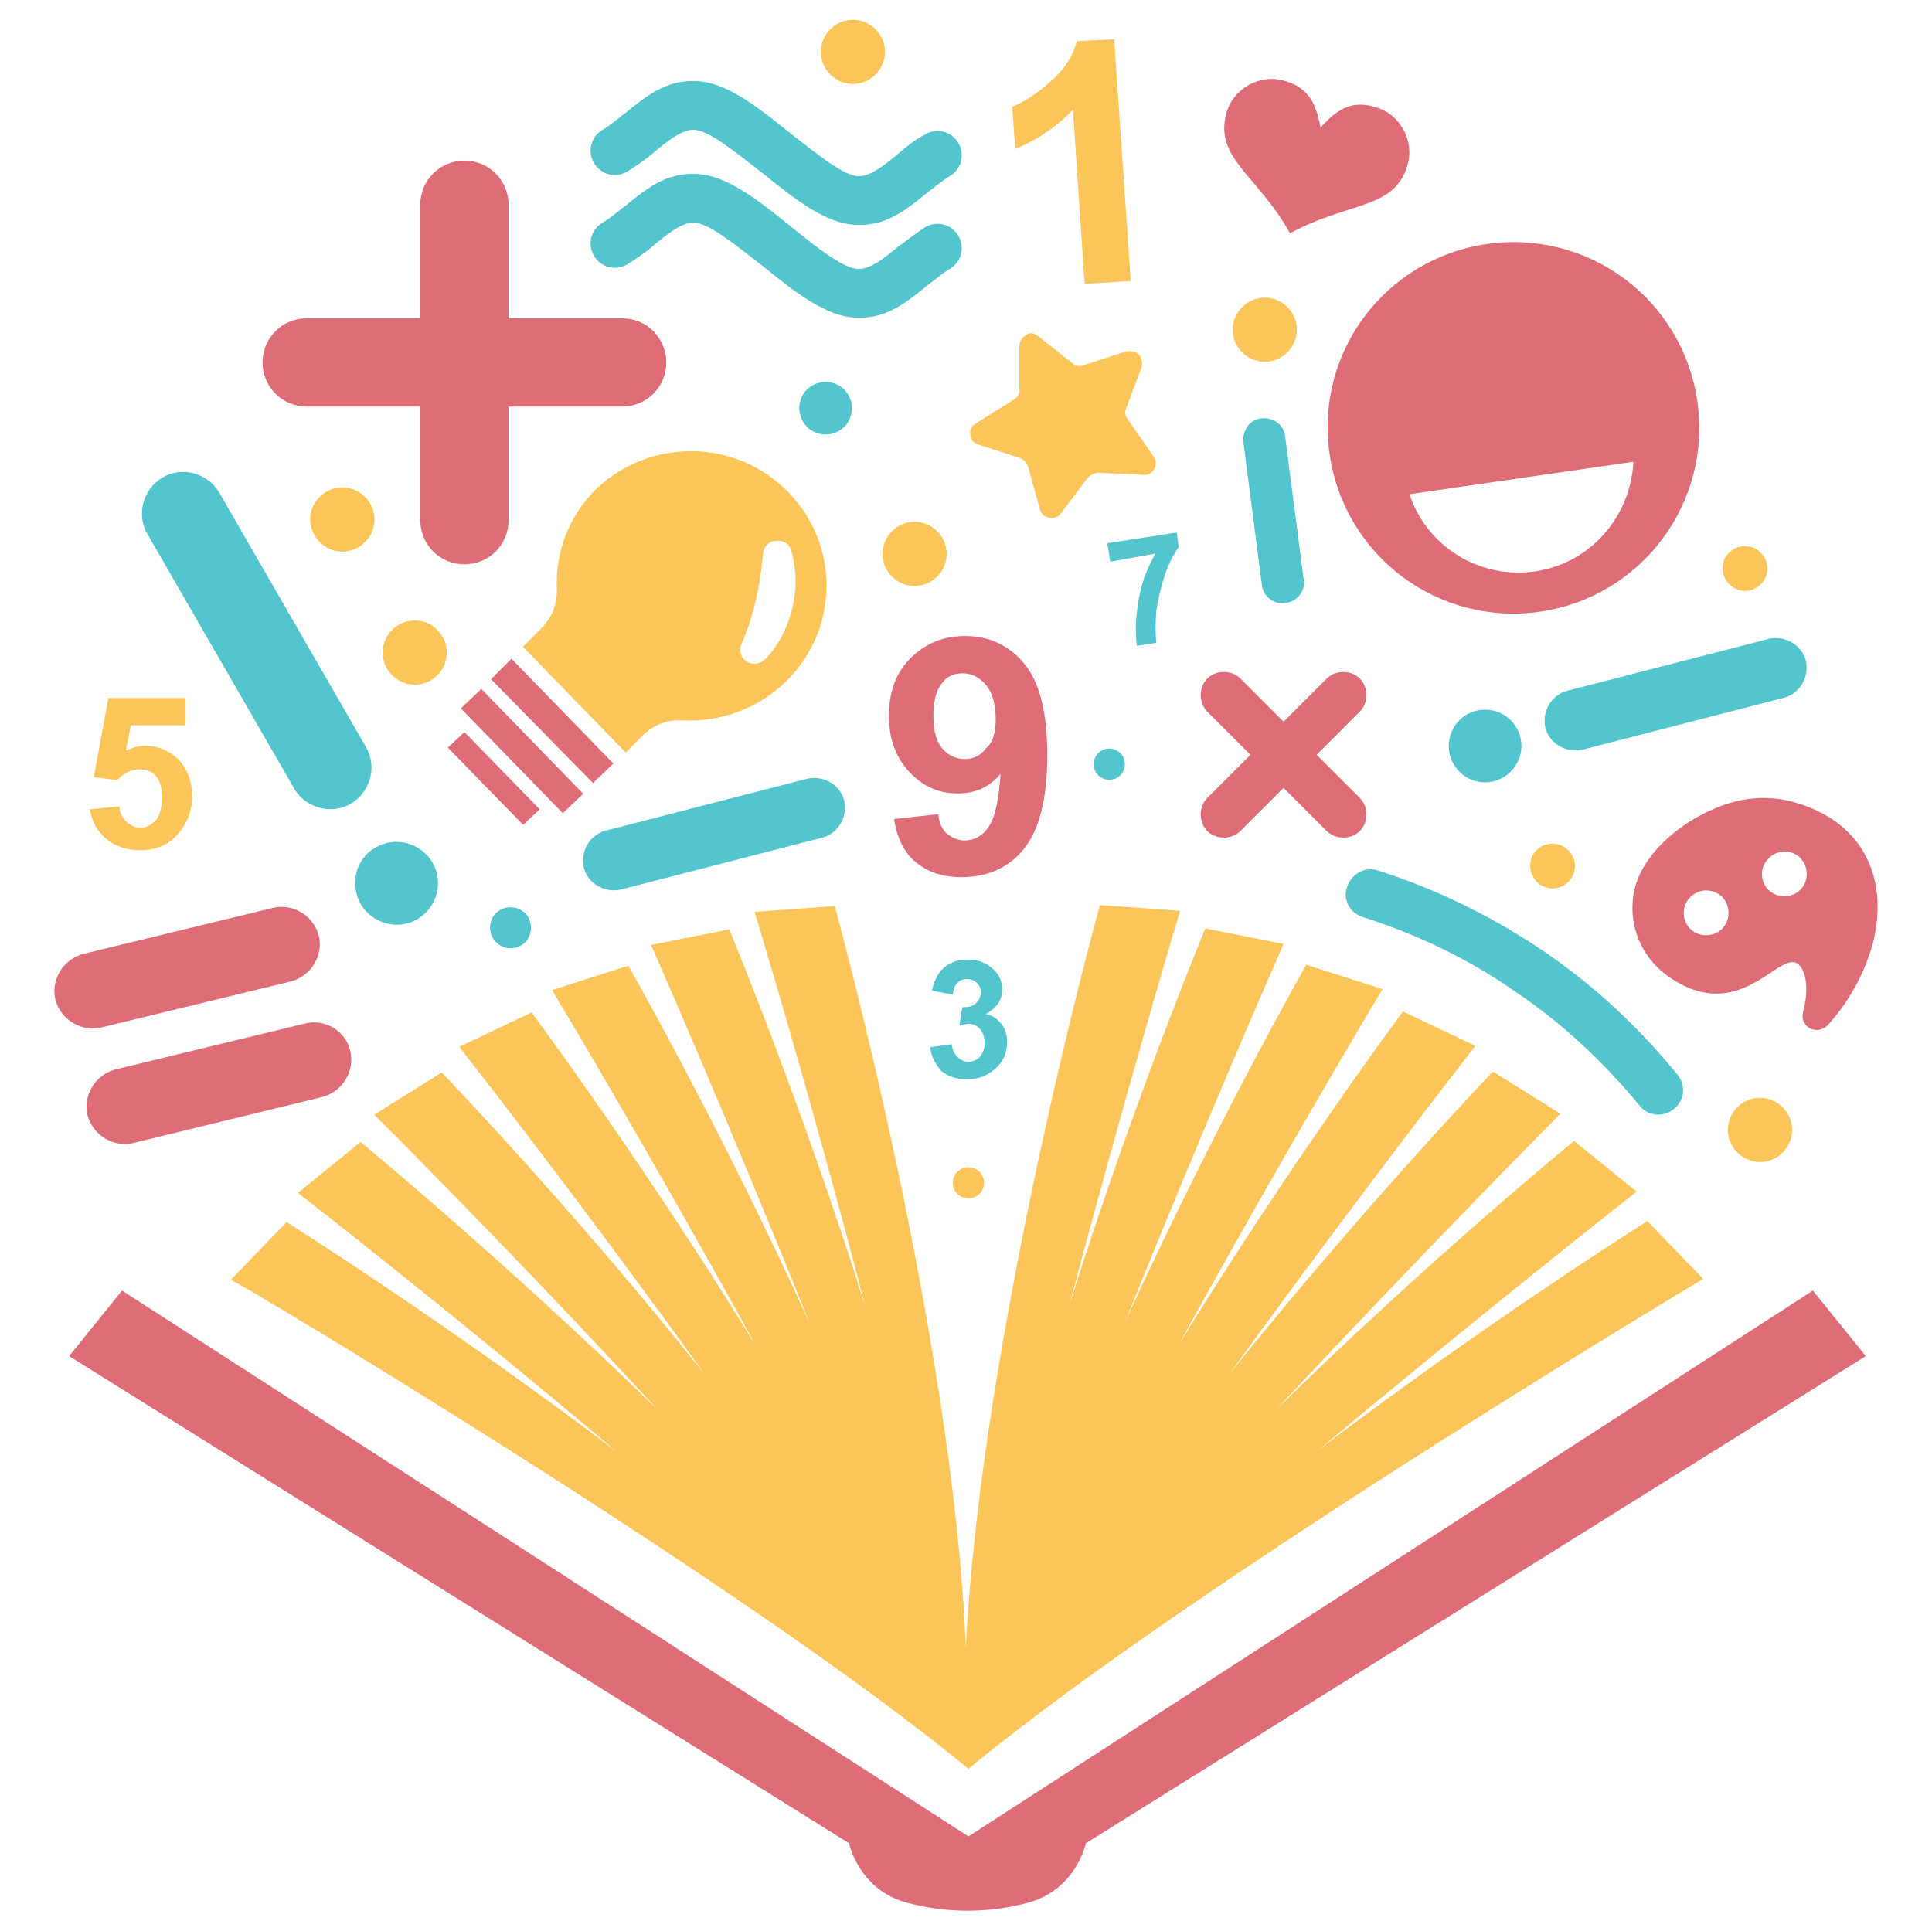 <?xml version="1.0" encoding="utf-8"?>
<!-- Generator: Adobe Illustrator 18.0.0, SVG Export Plug-In . SVG Version: 6.00 Build 0)  -->
<!DOCTYPE svg PUBLIC "-//W3C//DTD SVG 1.1//EN" "http://www.w3.org/Graphics/SVG/1.1/DTD/svg11.dtd">
<svg version="1.1" id="Layer_1" xmlns="http://www.w3.org/2000/svg" xmlns:xlink="http://www.w3.org/1999/xlink" x="0px" y="0px"
	 viewBox="0 122.9 595.3 595" enable-background="new 0 122.9 595.3 595" xml:space="preserve">
<g>
	<path fill="#FCC559" d="M298.4,668v-0.3V668c68.4-56.7,226.4-151,226.4-151l-17.2-17.8c0,0-48.5,30.4-101.3,70.5
		c51.5-43.1,98-79.6,98-79.6L485,474.5c0,0-44.3,36.2-91.6,82.6c45.8-49.1,87.4-91,87.4-91l-20.8-13c0,0-39.5,41.3-81.1,93.1
		c39.5-54.6,75.7-101,75.7-101l-22.3-10.6c0,0-34.1,45.8-69,102.5c32.3-58.8,62.7-109.4,62.7-109.4l-23.5-7.5
		c0,0-28.3,49.7-55.8,110c25-62.4,48.8-116.4,48.8-116.4l-24.1-4.8c0,0-22,52.8-41.9,116.1c17.2-65.1,34.1-121.5,34.1-121.5
		l-24.7-1.8c0,0-36.5,132-41.3,228.8c-3.9-96.5-40.4-228.5-40.4-228.5l-24.7,1.8c0,0,17.2,56.4,34.1,121.5
		c-19.9-63.3-41.9-116.1-41.9-116.1l-24.1,4.8c0,0,23.8,54,48.8,116.4c-27.4-60.3-55.8-110-55.8-110l-23.5,7.5
		c0,0,30.4,50.6,62.7,109.4c-34.7-56.4-69-102.5-69-102.5l-22.3,10.6c0,0,36.5,46.4,75.7,101c-41.3-51.9-81.1-93.1-81.1-93.1
		l-20.8,13c0,0,41.9,41.6,87.4,91c-47.3-46.1-91.6-82.6-91.6-82.6l-19.3,15.7c0,0,46.7,36.2,98,79.6
		C136.8,530,88.3,499.5,88.3,499.5l-17.2,17.8C72,517,230,611.4,298.4,668L298.4,668z M27.7,372.3l9-0.9c0.3,2.1,0.9,3.6,2.4,4.8
		c1.2,1.2,2.7,1.8,4.2,1.8c1.8,0,3.3-0.9,4.8-2.4c1.2-1.5,1.8-3.9,1.8-6.9c0-3-0.6-5.1-1.8-6.6c-1.2-1.5-3-2.1-5.1-2.1
		c-2.7,0-4.8,1.2-6.9,3.3l-7.2-0.9l4.5-24.4h23.8v8.4H40.3l-1.5,7.8c2.1-0.9,3.9-1.5,6-1.5c3.9,0,7.2,1.5,10.2,4.2
		c2.7,3,4.2,6.6,4.2,11.5c0,3.9-1.2,7.2-3.3,10.2c-3,4.2-7.2,6.3-12.7,6.3c-4.2,0-7.8-1.2-10.6-3.6
		C30.1,379.2,28.3,376.2,27.7,372.3L27.7,372.3z M233.9,276.1c2.7,0,4.5,2.1,4.5,4.5c0,2.7-2.1,4.5-4.5,4.5c-2.7,0-4.5-2.1-4.5-4.5
		C229.1,278.3,231.2,276.1,233.9,276.1L233.9,276.1z M235.1,293.6c-0.9,10.2-3,19.6-6.6,27.7c-0.9,2.1-0.3,4.2,1.5,5.4
		c1.8,1.2,4.2,0.9,5.7-0.6c3.9-3.9,6.6-9,8.1-14.5c1.8-6.3,1.8-13,0-19c-0.6-2.1-2.4-3.3-4.8-3C236.9,289.7,235.4,291.2,235.1,293.6
		L235.1,293.6z M298.4,482.6c2.7,0,4.8,2.1,4.8,4.8c0,2.7-2.1,4.8-4.8,4.8s-4.8-2.1-4.8-4.8C293.6,484.8,295.7,482.6,298.4,482.6
		L298.4,482.6z M537.7,291.2c3.9,0,6.9,3.3,6.9,6.9c0,3.9-3.3,6.9-6.9,6.9c-3.9,0-6.9-3.3-6.9-6.9
		C530.5,294.5,533.8,291.2,537.7,291.2L537.7,291.2z M389.7,214.6c5.4,0,9.9,4.5,9.9,9.9c0,5.4-4.5,9.9-9.9,9.9s-9.9-4.5-9.9-9.9
		C379.8,219.2,384.3,214.6,389.7,214.6L389.7,214.6z M478.4,382.9c3.9,0,6.9,3.3,6.9,6.9c0,3.9-3.3,6.9-6.9,6.9
		c-3.9,0-6.9-3.3-6.9-6.9C471.4,385.9,474.4,382.9,478.4,382.9L478.4,382.9z M348.4,209.5l-14.2,0.9l-3.6-53.7
		c-4.8,5.1-10.9,9.3-17.8,12.1l-0.9-13c3.6-1.5,7.5-3.9,11.8-7.8c4.2-3.6,6.9-7.8,8.1-12.4l11.5-0.6L348.4,209.5z M281.8,283.7
		c5.4,0,9.9,4.5,9.9,9.9s-4.5,9.9-9.9,9.9c-5.4,0-9.9-4.5-9.9-9.9S276.4,283.7,281.8,283.7L281.8,283.7z M542.3,461.2
		c5.4,0,9.9,4.5,9.9,9.9s-4.5,9.9-9.9,9.9s-9.9-4.5-9.9-9.9S536.8,461.2,542.3,461.2L542.3,461.2z M319.8,226.4l10.6,8.4
		c0.9,0.9,2.4,1.2,3.6,0.6l13-4.2c1.5-0.3,3,0,3.9,0.9c0.9,1.2,1.2,2.4,0.9,3.9l-4.8,12.7c-0.6,1.2-0.3,2.4,0.6,3.6l7.8,11.2
		c0.9,1.2,0.9,2.7,0.3,3.9s-2.1,2.1-3.6,1.8l-13.6-0.6c-1.2,0-2.4,0.6-3.3,1.5L327,281c-0.9,1.2-2.4,1.8-3.6,1.5
		c-1.5-0.3-2.7-1.2-3-2.7l-3.6-13c-0.3-1.2-1.2-2.1-2.4-2.7l-13-4.2c-1.5-0.6-2.4-1.5-2.4-3c-0.3-1.5,0.3-2.7,1.8-3.6l11.5-7.2
		c1.2-0.6,1.8-1.8,1.8-3v-13.6c0-1.5,0.9-2.7,2.1-3.3C317.1,225.2,318.6,225.5,319.8,226.4L319.8,226.4z M262.8,129
		c5.4,0,9.9,4.5,9.9,9.9s-4.5,9.9-9.9,9.9s-9.9-4.5-9.9-9.9S257.4,129,262.8,129L262.8,129z M127.8,314.1c5.4,0,9.9,4.5,9.9,9.9
		s-4.5,9.9-9.9,9.9c-5.4,0-9.9-4.5-9.9-9.9S122.3,314.1,127.8,314.1L127.8,314.1z M242.9,274.6c16,16.3,15.7,42.5-0.9,58.5
		c-8.7,8.4-20.5,12.4-31.7,11.8c-4.5-0.3-8.4,1.2-11.8,4.2l-5.7,5.7l-31.7-32.6l5.7-5.7c3.3-3.3,4.8-7.2,4.8-11.8
		c-0.6-11.5,3.6-22.9,12.4-31.4C200.7,257.8,226.9,258.1,242.9,274.6L242.9,274.6z M105.5,273.1c5.4,0,9.9,4.5,9.9,9.9
		c0,5.4-4.5,9.9-9.9,9.9s-9.9-4.5-9.9-9.9C95.5,277.7,100,273.1,105.5,273.1L105.5,273.1z"/>
	<path fill="#53C5CF" d="M157.3,402.5c3.6,0,6.3,2.7,6.3,6.3s-2.7,6.3-6.3,6.3c-3.6,0-6.3-3-6.3-6.3
		C151,405.2,153.7,402.5,157.3,402.5L157.3,402.5z M286.6,445.6l6.6-0.9c0.3,1.8,0.9,3,1.8,3.9c0.9,0.9,2.1,1.5,3.3,1.5
		c1.5,0,2.7-0.6,3.6-1.5c0.9-1.2,1.5-2.4,1.5-4.5c0-1.8-0.6-3-1.5-4.2c-0.9-0.9-2.1-1.5-3.3-1.5c-0.9,0-1.8,0.3-3,0.6l0.9-5.7
		c1.8,0,3.3-0.3,4.2-1.2c0.9-0.9,1.5-2.1,1.5-3.3s-0.3-2.1-1.2-3c-0.6-0.6-1.8-1.2-3-1.2c-1.2,0-2.1,0.3-3,1.2
		c-0.9,0.9-1.2,2.1-1.5,3.6l-6.3-1.2c0.3-2.1,1.2-3.9,2.1-5.4c0.9-1.2,2.1-2.4,3.6-3c1.5-0.9,3.3-1.2,5.4-1.2c3.3,0,6,1.2,8.1,3.3
		c1.8,1.8,2.4,3.9,2.4,6c0,3.3-1.8,5.7-5.1,7.5c2.1,0.3,3.6,1.5,4.8,3c1.2,1.5,1.8,3.3,1.8,5.7c0,3.3-1.2,6-3.6,8.1
		c-2.4,2.1-5.1,3.3-8.7,3.3c-3.3,0-6-0.9-8.1-2.7C288.4,451,286.9,448.6,286.6,445.6L286.6,445.6z M487.7,353.9
		c-5.1,1.2-10.2-1.8-11.5-6.6c-1.2-5.1,1.8-10.2,6.6-11.5l62.1-16c5.1-1.2,10.2,1.8,11.5,6.6c1.2,5.1-1.8,10.2-6.6,11.5L487.7,353.9
		z M457.6,341.6c6.3,0,11.2,5.1,11.2,11.2s-5.1,11.2-11.2,11.2c-6.3,0-11.2-5.1-11.2-11.2S451.2,341.6,457.6,341.6L457.6,341.6z
		 M419.9,405.5c-3.9-1.2-6.3-5.4-4.8-9.3c1.2-3.9,5.4-6.3,9.3-5.1c18.1,5.7,35.3,14.2,50.9,24.7c15.7,10.6,29.5,23.5,41.6,38.3
		c2.7,3.3,2.1,8.1-1.2,10.6c-3.3,2.7-8.1,2.1-10.6-1.2c-11.2-13.6-24.1-25.6-38.6-35.3C452.4,418.4,436.8,410.9,419.9,405.5
		L419.9,405.5z M383.1,259c-0.3-3.6,2.1-6.9,5.7-7.2c3.6-0.3,6.9,2.1,7.2,5.7l5.7,44c0.6,3.6-2.1,6.9-5.7,7.2
		c-3.6,0.6-6.9-2.1-7.2-5.7L383.1,259z M342.1,296l-0.9-5.7l21.4-3.3l0.6,4.5c-1.5,2.1-3,4.8-4.2,8.4c-1.2,3.6-2.1,7.2-2.7,11.2
		c-0.3,3.9-0.3,7.2,0,9.9l-6,0.9c-0.6-4.5-0.3-9.3,0.6-14.5s2.7-9.6,5.1-13.9L342.1,296z M341.8,353.6c2.7,0,4.8,2.1,4.8,4.8
		c0,2.7-2.1,4.8-4.8,4.8c-2.7,0-4.8-2.1-4.8-4.8S339.1,353.6,341.8,353.6L341.8,353.6z M254.4,240.6c4.5,0,8.1,3.6,8.1,8.1
		c0,4.5-3.6,8.1-8.1,8.1s-8.1-3.6-8.1-8.1C246.2,244.2,249.9,240.6,254.4,240.6L254.4,240.6z M285.1,164.3c3.6-2.1,8.1-0.9,10.2,2.7
		c2.1,3.6,0.9,8.1-2.7,10.2c-2.1,1.2-4.5,3.3-6.9,5.1c-6.3,5.1-12.4,10.2-21.4,9.9c-9.6,0-19.6-8.1-29.8-16.3
		c-8.1-6.3-16.3-13-20.8-13c-3.6,0-7.8,3.3-11.8,6.6c-2.7,2.4-5.7,4.5-8.7,6.3c-3.6,2.1-8.1,0.9-10.2-2.7c-2.1-3.6-0.9-8.1,2.7-10.2
		c2.1-1.2,4.5-3.3,6.9-5.1c6.3-5.1,12.4-10.2,21.4-9.9c9.6,0,19.6,8.1,29.8,16.3c8.1,6.3,16.3,13,20.8,13c3.6,0,7.8-3.3,11.8-6.6
		C279.1,168.2,281.8,166.1,285.1,164.3L285.1,164.3z M285.1,192.9c3.6-2.1,8.1-0.9,10.2,2.7c2.1,3.6,0.9,8.1-2.7,10.2
		c-2.1,1.2-4.5,3.3-6.9,5.1c-6.3,5.1-12.4,10.2-21.4,9.9c-9.6,0-19.6-8.1-29.8-16.3c-8.1-6.3-16.3-13-20.8-13
		c-3.6,0-7.8,3.3-11.8,6.6c-2.7,2.4-5.7,4.5-8.7,6.3c-3.6,2.1-8.1,0.9-10.2-2.7s-0.9-8.1,2.7-10.2c2.1-1.2,4.5-3.3,6.9-5.1
		c6.3-5.1,12.4-10.2,21.4-9.9c9.6,0,19.6,8.1,29.8,16.3c8.1,6.6,16.3,13,20.8,13c3.6,0,7.8-3.3,11.8-6.6
		C279.1,197.2,281.8,195.1,285.1,192.9L285.1,192.9z M50,270.1c6-3.6,13.9-1.5,17.5,4.5l45.2,78.4c3.6,6,1.5,13.9-4.5,17.5
		c-6,3.6-13.9,1.5-17.5-4.5l-45.2-78.4C41.9,281.6,44,273.7,50,270.1L50,270.1z M115.7,384.1c6-3.6,13.9-1.5,17.5,4.5
		c3.6,6,1.5,13.9-4.5,17.5s-13.9,1.5-17.5-4.5C107.6,395.2,109.7,387.4,115.7,384.1L115.7,384.1z M191.4,397
		c-5.1,1.2-10.2-1.8-11.5-6.6c-1.2-5.1,1.8-10.2,6.6-11.5l62.1-16c5.1-1.2,10.2,1.8,11.5,6.6c1.2,5.1-1.8,10.2-6.6,11.5L191.4,397z"
		/>
	<path fill="#DE6D78" d="M143.1,348.5l23.2,23.8l-5.1,4.8L138,353.3L143.1,348.5z M298.4,688.8L37.6,520.6l-16.3,20.2l240.3,150.1
		c0,0,3,14.5,18.1,18.4c6.6,1.8,13.3,2.4,18.4,2.4c5.1,0,11.8-0.6,18.4-2.4c15.1-3.9,18.1-18.4,18.1-18.4l240.3-150.1l-16.3-20.2
		L298.4,688.8z M458.2,198.1c31.4-4.5,60.3,17.2,64.8,48.5s-17.2,60.3-48.5,64.8c-31.4,4.5-60.3-17.2-64.8-48.5
		C405.1,231.5,426.8,202.6,458.2,198.1L458.2,198.1z M442.2,230.9c3.9-0.6,7.8,5.4,9,13.6c1.2,8.1-0.9,15.1-4.8,15.4
		c-3.9,0.6-7.8-5.4-9-13.6C436.2,238.2,438.3,231.2,442.2,230.9L442.2,230.9z M482.9,224.9c3.9-0.6,7.8,5.4,9,13.6
		c1.2,8.1-0.9,15.1-4.8,15.4c-3.9,0.6-7.8-5.4-9-13.6C476.9,232.4,479,225.5,482.9,224.9L482.9,224.9z M434.3,275.2
		c5.4,16.3,21.7,26.2,38.6,23.8c16.9-2.4,29.5-16.6,30.4-33.8L434.3,275.2z M406.9,162.2c5.4-6,9.9-8.4,16.9-6.3
		c7.5,2.1,12.1,10.2,9.9,17.8c-3.9,13.9-18.1,11.2-36.2,21.1c-9.9-17.8-23.5-23.2-19.6-37.1c2.1-7.5,10.2-12.1,17.8-9.9
		C403,149.8,405.4,154.4,406.9,162.2L406.9,162.2z M419,342.2c2.7-2.7,2.7-7.5,0-10.2c-2.7-2.7-7.5-2.7-10.2,0l-13.3,13.3
		l-13.3-13.3c-2.7-2.7-7.5-2.7-10.2,0c-2.7,2.7-2.7,7.5,0,10.2l13.3,13.3l-13.3,13.3c-2.7,2.7-2.7,7.5,0,10.2
		c2.7,2.7,7.5,2.7,10.2,0l13.3-13.3l13.3,13.3c2.7,2.7,7.5,2.7,10.2,0c2.7-2.7,2.7-7.5,0-10.2l-13.3-13.3L419,342.2z M275.5,375.3
		l13.6-1.5c0.3,2.7,1.2,4.8,2.7,6c1.5,1.2,3.3,2.1,5.4,2.1c2.7,0,5.4-1.2,7.2-3.9c2.1-2.7,3.3-8.1,3.9-16.6c-3.6,4.2-7.8,6-13.3,6
		c-5.7,0-10.6-2.1-14.8-6.6c-4.2-4.5-6.3-10.2-6.3-17.2c0-7.5,2.1-13.3,6.6-17.8s9.9-6.9,16.9-6.9c7.5,0,13.6,3,18.1,8.4
		c4.8,5.7,7.2,15.1,7.2,28.3s-2.4,22.9-7.2,28.9c-4.8,6-11.5,8.7-19.3,8.7c-5.7,0-10.2-1.5-13.9-4.5
		C278.8,385.9,276.4,381.4,275.5,375.3L275.5,375.3z M306.8,344.6c0-4.5-0.9-8.1-3-10.6s-4.5-3.6-7.2-3.6c-2.7,0-4.8,0.9-6.3,3
		c-1.8,2.1-2.7,5.4-2.7,9.9c0,4.8,0.9,8.1,2.7,10.2c1.8,2.1,4.2,3.3,6.9,3.3c2.7,0,4.8-0.9,6.6-3.3
		C305.9,351.8,306.8,348.8,306.8,344.6L306.8,344.6z M156.7,186c0-7.5-6-13.6-13.6-13.6c-7.5,0-13.6,6-13.6,13.6v35h-35
		c-7.5,0-13.6,6-13.6,13.6c0,7.5,6,13.6,13.6,13.6h35v35c0,7.5,6,13.6,13.6,13.6s13.6-6,13.6-13.6v-35h35c7.5,0,13.6-6,13.6-13.6
		c0-7.5-6-13.6-13.6-13.6h-35V186z M563.1,438.9c6.6-7.2,11.2-15.7,13.9-25c5.1-19.6-2.4-37.1-22.9-43.4c-5.4-1.8-11.2-2.1-16.6-1.2
		c-14.2,2.4-33.2,15.4-34.4,31c-0.9,9.6,3.6,18.7,11.8,24.1c22.9,15.1,34.7-11.8,40.1-3.3c1.8,2.7,2.1,7.8,0.6,13.6
		c-0.6,2.1,0.3,4.2,2.1,5.1C559.4,440.7,561.6,440.4,563.1,438.9L563.1,438.9z M525.7,397.3c3.9,0,6.9,3,6.9,6.9s-3,6.9-6.9,6.9
		c-3.9,0-6.9-3-6.9-6.9S522.1,397.3,525.7,397.3L525.7,397.3z M549.8,385.3c3.9,0,6.9,3,6.9,6.9s-3,6.9-6.9,6.9
		c-3.9,0-6.9-3-6.9-6.9C542.9,388.6,546.2,385.3,549.8,385.3L549.8,385.3z M31.3,439.5c-6,1.5-12.4-2.1-14.2-8.4
		c-1.5-6,2.1-12.4,8.4-14.2l58.5-14.2c6-1.5,12.4,2.1,14.2,8.4c1.5,6-2.1,12.4-8.4,14.2L31.3,439.5z M41.2,475.1
		c-6,1.5-12.4-2.1-14.2-8.4c-1.5-6,2.1-12.4,8.4-14.2L94,438.3c6-1.5,12.4,2.1,13.9,8.4c1.5,6-2.1,12.4-8.4,14.2L41.2,475.1z
		 M157.6,325.9l31.4,32.3l-6.3,6l-31.4-32L157.6,325.9z M148.3,335.2l31.4,32.3l-6.3,6l-31.4-32.3L148.3,335.2z"/>
</g>
</svg>
